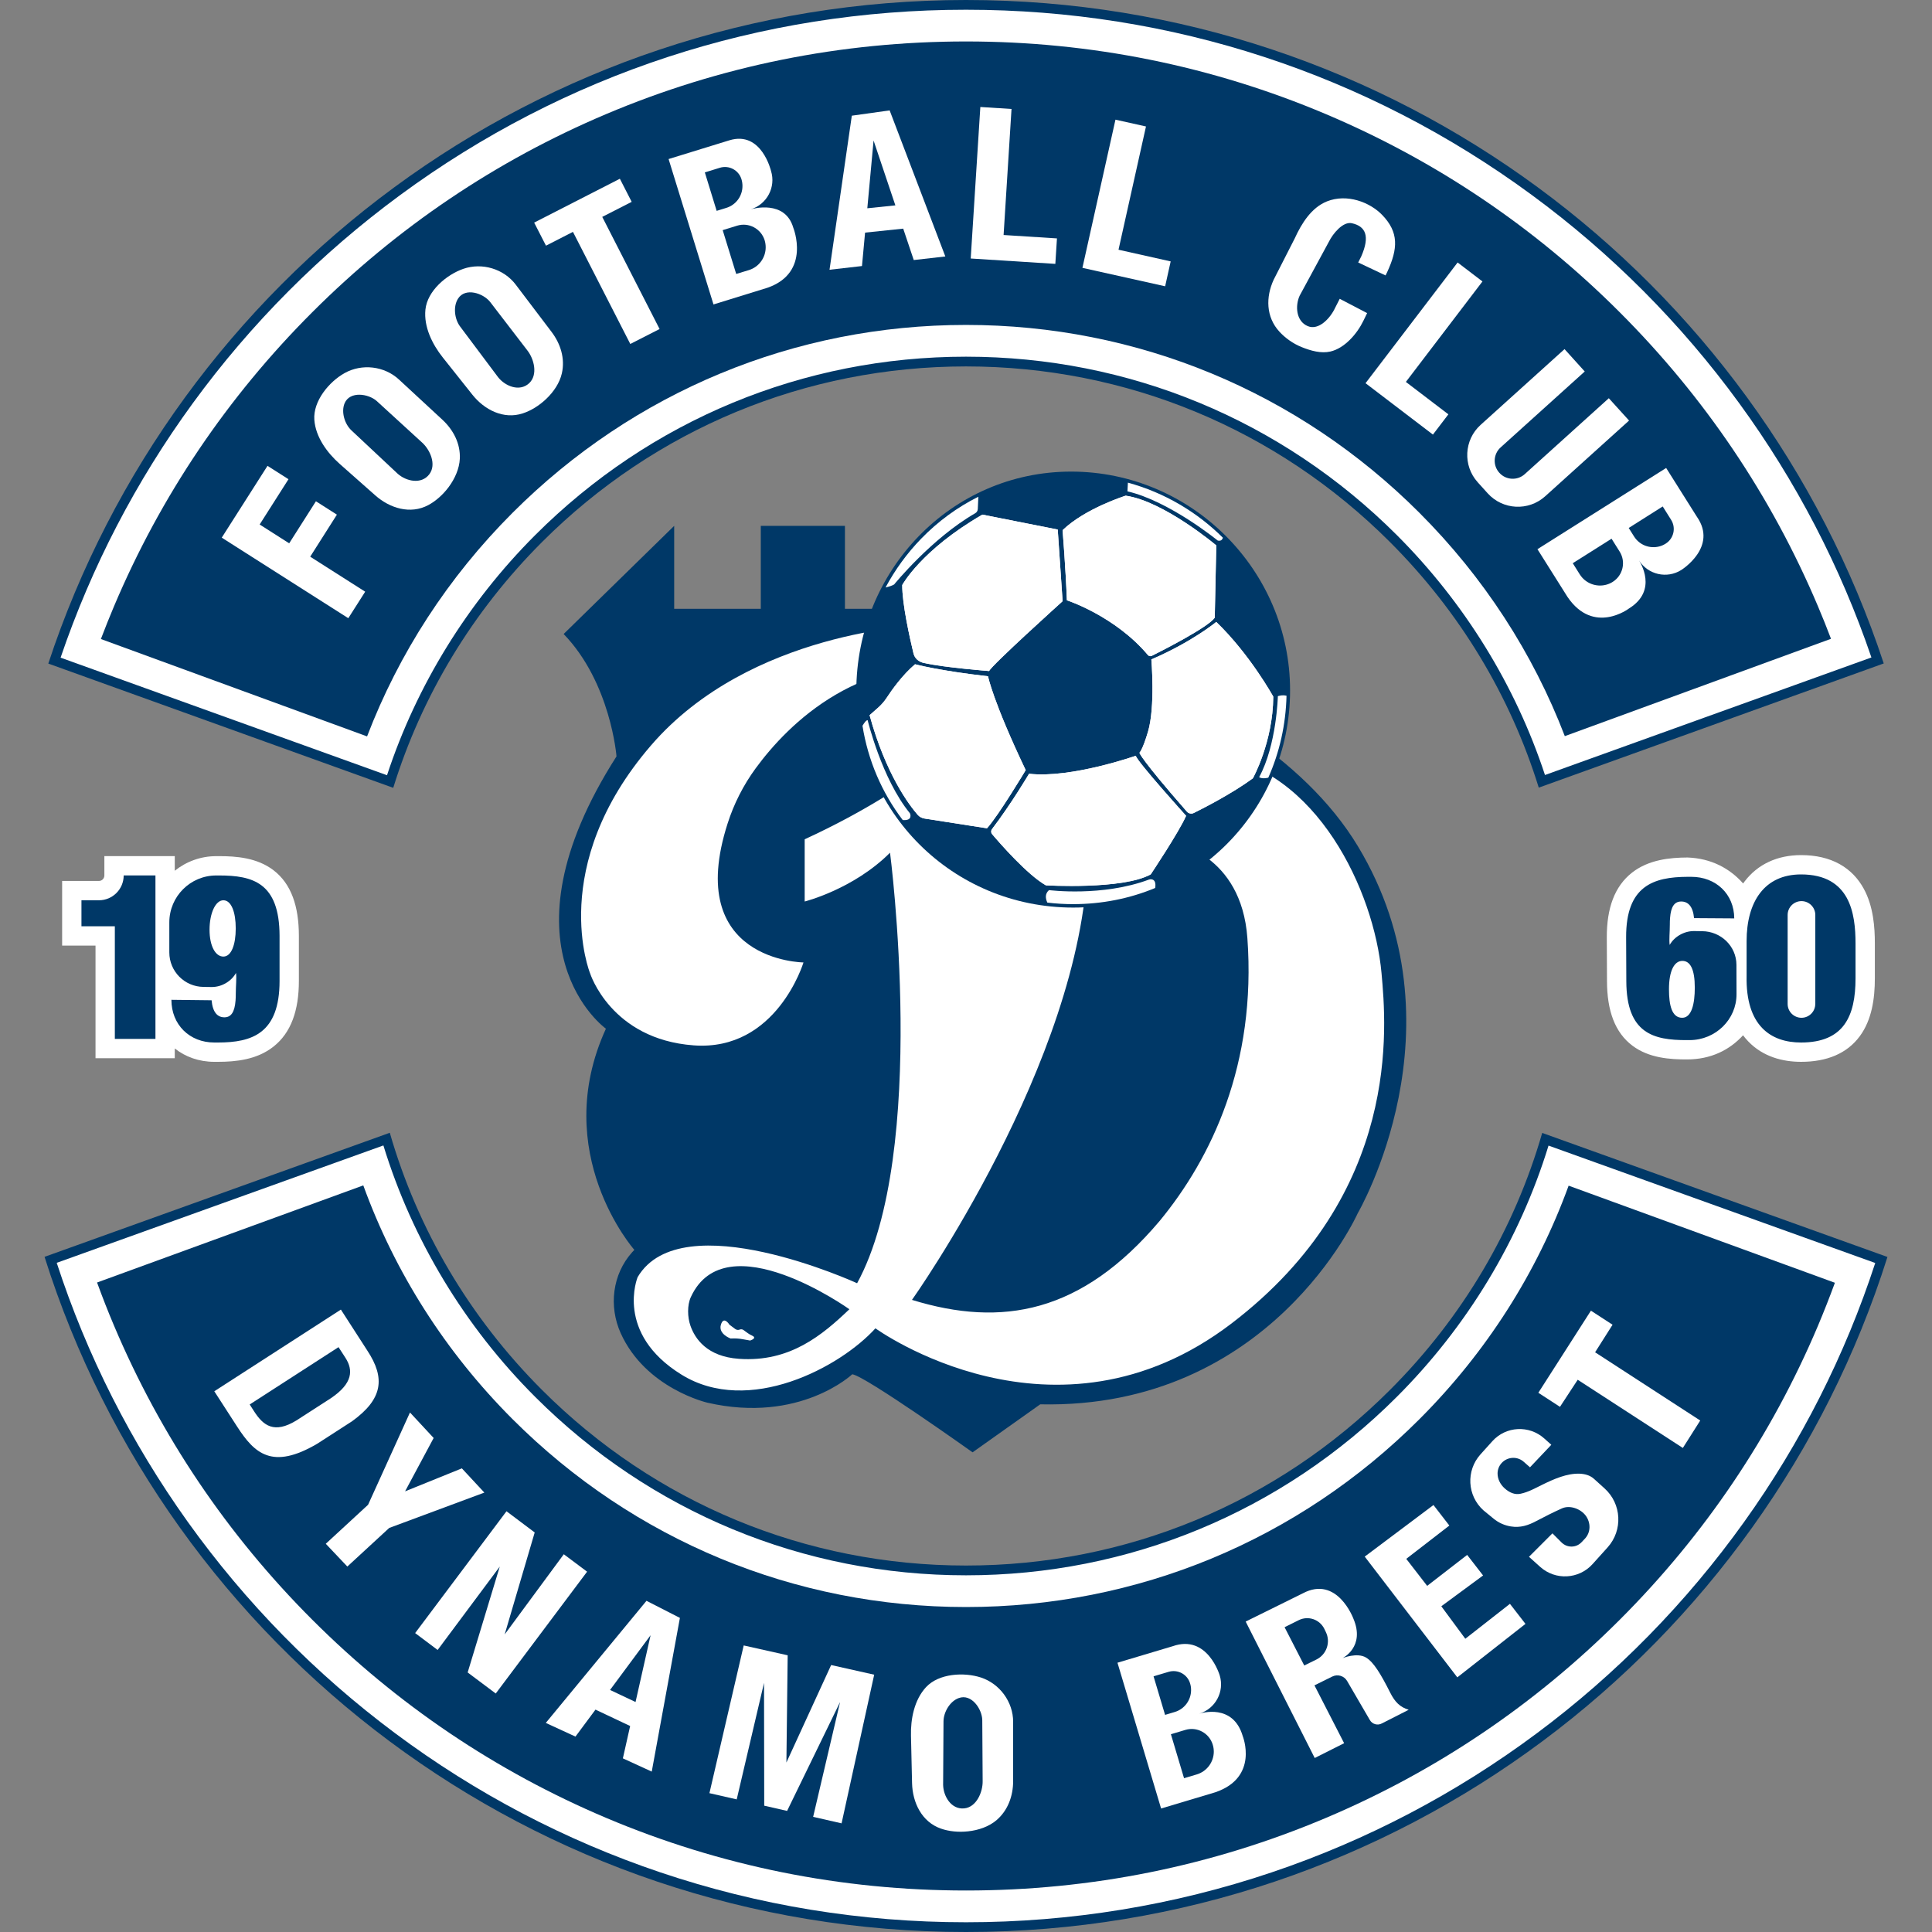 <svg width="50" height="50" viewBox="0 0 50 50" fill="none" xmlns="http://www.w3.org/2000/svg">
<rect x="0" y="0" width="50" height="50" fill="#808080" stroke="none"/>
<path d="M25 49.875C19.603 49.875 14.47 48.175 10.156 44.962C6.016 41.878 2.878 37.493 1.31 32.604L10.005 29.48C10.738 31.947 12.096 34.219 13.938 36.062C16.893 39.017 20.822 40.643 25 40.643C29.177 40.643 33.106 39.017 36.061 36.062C37.902 34.22 39.26 31.948 39.994 29.485L48.689 32.608C47.119 37.497 43.982 41.88 39.844 44.962C35.529 48.175 30.396 49.875 25 49.875Z" fill="white"/>
<path d="M9.922 29.644C10.67 32.081 12.023 34.326 13.849 36.15C16.828 39.129 20.787 40.769 25 40.769C29.212 40.769 33.171 39.129 36.15 36.15C37.975 34.326 39.328 32.082 40.076 29.648L48.531 32.686C47.75 35.078 46.609 37.331 45.139 39.386C43.641 41.48 41.834 43.323 39.768 44.861C37.678 46.417 35.372 47.627 32.913 48.456C30.371 49.313 27.708 49.748 25 49.748C22.29 49.748 19.627 49.313 17.085 48.455C14.626 47.625 12.319 46.416 10.23 44.859C8.164 43.32 6.357 41.478 4.858 39.384C3.388 37.327 2.247 35.074 1.468 32.682L9.922 29.644ZM10.088 29.316L1.153 32.527C4.346 42.657 13.815 50 25 50C36.184 50 45.652 42.657 48.847 32.53L39.912 29.32C39.195 31.809 37.855 34.09 35.972 35.972C33.041 38.903 29.145 40.516 25 40.516C20.855 40.516 16.959 38.902 14.028 35.972C12.145 34.089 10.805 31.807 10.088 29.316Z" fill="#003867"/>
<path d="M1.407 17.095C3.041 12.213 6.107 8.015 10.278 4.947C14.568 1.792 19.659 0.125 24.999 0.125C30.34 0.125 35.43 1.792 39.72 4.946C43.891 8.013 46.956 12.21 48.59 17.091L39.904 20.22C39.153 17.873 37.826 15.703 36.062 13.938C33.107 10.984 29.178 9.356 25 9.356C20.823 9.356 16.894 10.983 13.939 13.938C12.173 15.704 10.846 17.875 10.095 20.225L1.407 17.095Z" fill="white"/>
<path d="M25 0.252C30.314 0.252 35.378 1.91 39.646 5.048C41.7 6.558 43.504 8.369 45.006 10.429C46.478 12.447 47.63 14.661 48.432 17.015L39.984 20.057C39.221 17.739 37.9 15.597 36.151 13.849C33.172 10.871 29.212 9.231 25 9.231C20.789 9.231 16.829 10.871 13.85 13.849C12.101 15.598 10.779 17.741 10.016 20.063L1.568 17.02C2.369 14.665 3.521 12.449 4.993 10.431C6.496 8.371 8.3 6.561 10.354 5.05C14.621 1.911 19.686 0.252 25 0.252ZM25 0C13.927 0 4.535 7.2 1.25 17.173L10.177 20.389C10.913 18.013 12.22 15.836 14.028 14.028C16.959 11.098 20.856 9.483 25 9.483C29.145 9.483 33.041 11.098 35.972 14.028C37.78 15.835 39.087 18.01 39.823 20.384L48.751 17.17C45.464 7.198 36.073 0 25 0Z" fill="#003867"/>
<path d="M47.487 33.198C47.35 33.572 47.203 33.944 47.048 34.313C45.842 37.163 44.117 39.722 41.92 41.918C39.721 44.117 37.163 45.842 34.315 47.047C31.365 48.295 28.232 48.926 25.001 48.926C21.771 48.926 18.637 48.294 15.688 47.047C12.839 45.842 10.28 44.117 8.081 41.918C5.884 39.721 4.158 37.162 2.953 34.313C2.796 33.942 2.649 33.568 2.512 33.191L9.402 30.678C10.219 32.927 11.526 34.989 13.268 36.731C16.403 39.864 20.569 41.59 25 41.59C29.432 41.59 33.598 39.864 36.732 36.731C38.473 34.991 39.779 32.931 40.596 30.685L47.487 33.198Z" fill="#003867"/>
<path d="M47.386 16.532L40.497 19.051C39.675 16.907 38.403 14.94 36.731 13.268C33.597 10.135 29.431 8.409 25 8.409C20.569 8.409 16.403 10.135 13.268 13.268C11.594 14.942 10.322 16.911 9.5 19.058L2.611 16.538C2.72 16.252 2.833 15.969 2.952 15.687C4.157 12.837 5.883 10.278 8.081 8.081C10.278 5.884 12.837 4.158 15.686 2.953C18.636 1.705 21.769 1.073 25 1.073C28.23 1.073 31.363 1.706 34.313 2.953C37.162 4.158 39.721 5.883 41.918 8.081C44.116 10.279 45.842 12.838 47.047 15.687C47.166 15.967 47.279 16.249 47.386 16.532Z" fill="#003867"/>
<path d="M17.448 13.609V15.756H19.689V13.609H21.867V15.756H23.966C23.966 15.756 32.314 17.223 35.138 21.894C37.963 26.565 35.138 31.399 35.138 31.399C35.138 31.399 32.88 36.471 26.921 36.344L25.17 37.586C25.17 37.586 22.393 35.608 22.056 35.566C22.056 35.566 20.699 36.849 18.31 36.302C18.31 36.302 16.707 35.935 16.062 34.499C15.751 33.804 15.849 32.981 16.356 32.412C16.375 32.39 16.396 32.368 16.417 32.347C16.417 32.347 14.208 29.843 15.681 26.623C15.681 26.623 12.777 24.55 15.955 19.575C15.955 19.575 15.807 17.671 14.587 16.408L17.448 13.609Z" fill="#003867"/>
<path d="M35.754 25.188C35.565 23.071 34.081 19.89 31.399 19.543C31.399 19.543 27.537 15.239 23.845 16.186C23.845 16.186 19.415 16.316 16.849 19.29C14.145 22.425 15.271 25.188 15.271 25.188C15.271 25.188 15.807 26.896 17.953 27.054C20.1 27.213 20.794 24.908 20.794 24.908C20.794 24.908 17.684 24.88 18.83 21.313C18.994 20.799 19.24 20.316 19.558 19.882C20.382 18.758 22.302 16.791 25.402 17.302C29.653 18.002 30.381 21.808 30.381 21.808C30.381 21.808 32.125 22.099 32.282 24.277C32.519 27.54 31.351 29.974 30.01 31.6C27.989 33.99 25.927 34.357 23.602 33.641C23.602 33.641 27.99 27.465 28.147 22.289L25.275 18.723C25.275 18.723 24.044 20.237 20.825 21.721V23.331C20.825 23.331 22.088 23.015 23.034 22.068C23.034 22.068 24.044 29.801 22.182 33.21C22.182 33.21 17.638 31.126 16.502 33.052C16.502 33.052 15.902 34.503 17.638 35.576C19.374 36.65 21.741 35.387 22.656 34.377C22.656 34.377 27.296 37.744 31.872 34.251C36.288 30.88 35.876 26.55 35.754 25.188ZM19.121 35.166C18.299 35.108 17.986 34.648 17.868 34.308C17.791 34.088 17.782 33.779 17.879 33.568C18.784 31.6 21.982 33.883 21.982 33.883C21.287 34.546 20.446 35.261 19.121 35.166Z" fill="white"/>
<path d="M19.24 34.42L19.35 34.5C19.384 34.524 19.418 34.545 19.456 34.561C19.51 34.585 19.58 34.633 19.415 34.693L19.223 34.659C19.12 34.64 19.015 34.634 18.91 34.641C18.91 34.641 18.583 34.526 18.657 34.283C18.73 34.041 18.878 34.283 18.878 34.283L19.03 34.396C19.062 34.419 19.105 34.425 19.142 34.41C19.174 34.396 19.212 34.4 19.24 34.42Z" fill="white"/>
<path d="M33.387 17.867C33.387 20.982 30.889 23.488 27.774 23.488C24.659 23.488 22.161 21.005 22.161 17.891C22.161 14.777 24.607 12.205 27.721 12.205C30.835 12.205 33.387 14.754 33.387 17.867Z" fill="#003867"/>
<path d="M26.545 19.931C26.545 19.931 25.843 21.105 25.543 21.436L23.928 21.184C23.857 21.173 23.792 21.138 23.746 21.084C23.532 20.836 22.922 20.035 22.505 18.509L22.726 18.314C22.81 18.239 22.884 18.155 22.945 18.062C23.077 17.859 23.355 17.467 23.681 17.191C23.681 17.191 24.308 17.36 25.57 17.502C25.57 17.502 25.693 18.142 26.545 19.931Z" fill="white"/>
<path d="M23.64 16.905C23.544 16.508 23.346 15.62 23.35 15.14C23.35 15.14 23.839 14.233 25.424 13.318L27.374 13.704L27.5 15.559C27.5 15.559 25.654 17.224 25.599 17.366C25.599 17.366 24.456 17.279 23.911 17.158C23.773 17.126 23.672 17.041 23.64 16.905Z" fill="white"/>
<path d="M29.394 19.559C29.441 19.725 30.696 21.114 30.696 21.114C30.514 21.532 29.781 22.629 29.781 22.629C29.054 23.031 27.067 22.913 27.067 22.913C26.584 22.637 25.875 21.823 25.676 21.588C25.645 21.551 25.644 21.497 25.673 21.458C26.175 20.801 26.632 20.025 26.632 20.025C27.713 20.15 29.394 19.559 29.394 19.559Z" fill="white"/>
<path d="M27.611 15.535C27.579 14.699 27.5 13.72 27.5 13.72C28.091 13.152 29.133 12.828 29.133 12.828C30.12 12.97 31.477 14.115 31.477 14.115L31.437 15.984C31.277 16.228 30.09 16.832 29.808 16.973C29.774 16.991 29.731 16.981 29.706 16.951C28.855 15.939 27.611 15.535 27.611 15.535Z" fill="white"/>
<path d="M32.952 18.029C32.944 19.212 32.424 20.143 32.424 20.143C31.881 20.54 31.161 20.908 30.895 21.04C30.834 21.07 30.759 21.055 30.715 21.003C29.496 19.61 29.489 19.481 29.489 19.481C29.489 19.481 29.568 19.416 29.71 18.937C29.902 18.289 29.797 17.066 29.797 17.066C30.846 16.616 31.477 16.096 31.477 16.096C32.353 16.94 32.952 18.029 32.952 18.029Z" fill="white"/>
<path d="M25.32 12.855L25.305 13.175C25.303 13.22 25.278 13.26 25.238 13.283C24.108 13.934 23.14 15.126 23.14 15.126C23.088 15.157 23.008 15.183 22.918 15.204C23.162 14.747 23.47 14.323 23.838 13.943C24.275 13.492 24.776 13.127 25.32 12.855Z" fill="white"/>
<path d="M31.648 13.916C31.632 13.973 31.593 14.008 31.514 13.989C31.514 13.989 30.262 12.968 29.178 12.716L29.19 12.491C30.132 12.748 30.975 13.247 31.648 13.916Z" fill="white"/>
<path d="M33.295 18.006C33.277 18.749 33.116 19.468 32.823 20.127C32.647 20.167 32.587 20.112 32.587 20.112C33.04 19.28 33.071 18.017 33.071 18.017C33.071 18.017 33.184 17.976 33.295 18.006Z" fill="white"/>
<path d="M29.896 22.981C29.234 23.256 28.515 23.399 27.774 23.399C27.549 23.399 27.326 23.386 27.105 23.359C27.054 23.249 27.042 23.129 27.148 23.036C27.148 23.036 28.526 23.215 29.736 22.763C29.736 22.762 29.94 22.697 29.896 22.981Z" fill="white"/>
<path d="M23.363 21.223C22.819 20.509 22.463 19.674 22.321 18.783C22.37 18.7 22.419 18.635 22.455 18.639C22.455 18.639 22.818 20.153 23.549 21.048C23.55 21.047 23.64 21.245 23.363 21.223Z" fill="white"/>
<path d="M31.477 14.115L31.438 15.985C31.278 16.228 30.091 16.832 29.809 16.973C29.775 16.991 29.732 16.981 29.707 16.951C28.855 15.94 27.611 15.536 27.611 15.536C27.579 14.699 27.5 13.721 27.5 13.721C28.091 13.152 29.133 12.829 29.133 12.829C30.12 12.97 31.477 14.115 31.477 14.115Z" fill="white"/>
<path d="M32.952 18.029C32.944 19.212 32.424 20.143 32.424 20.143C31.881 20.54 31.161 20.908 30.895 21.04C30.834 21.07 30.759 21.055 30.715 21.003C29.496 19.61 29.489 19.481 29.489 19.481C29.489 19.481 29.568 19.416 29.71 18.937C29.902 18.289 29.797 17.066 29.797 17.066C30.846 16.616 31.477 16.096 31.477 16.096C32.353 16.94 32.952 18.029 32.952 18.029Z" fill="white"/>
<path d="M30.696 21.113C30.514 21.531 29.781 22.628 29.781 22.628C29.055 23.03 27.067 22.912 27.067 22.912C26.584 22.636 25.875 21.823 25.675 21.587C25.644 21.55 25.643 21.497 25.672 21.458C26.174 20.8 26.632 20.024 26.632 20.024C27.712 20.151 29.393 19.56 29.393 19.56C29.442 19.725 30.696 21.113 30.696 21.113Z" fill="white"/>
<path d="M26.545 19.931C26.545 19.931 25.843 21.105 25.543 21.436L23.928 21.184C23.857 21.173 23.792 21.138 23.746 21.084C23.532 20.836 22.922 20.035 22.505 18.509L22.726 18.314C22.81 18.239 22.884 18.155 22.945 18.062C23.077 17.859 23.355 17.467 23.681 17.191C23.681 17.191 24.308 17.36 25.57 17.502C25.57 17.502 25.693 18.142 26.545 19.931Z" fill="white"/>
<path d="M27.5 15.559C27.5 15.559 25.653 17.224 25.599 17.366C25.599 17.366 24.456 17.279 23.911 17.158C23.773 17.127 23.673 17.042 23.64 16.906C23.544 16.509 23.346 15.621 23.35 15.141C23.35 15.141 23.839 14.234 25.424 13.319L27.374 13.706L27.5 15.559Z" fill="white"/>
<path d="M9.507 34.954L8.822 33.892L5.546 36.006L6.136 36.919C6.585 37.614 7.043 38.049 8.208 37.365L9.113 36.781C9.904 36.208 9.979 35.671 9.507 34.954ZM8.564 36.185L7.668 36.763C7.096 37.112 6.814 36.895 6.578 36.528L6.462 36.348L8.761 34.864L8.941 35.142C9.141 35.455 9.137 35.798 8.564 36.185Z" fill="white"/>
<path d="M8.431 39.953L8.989 40.542L10.073 39.543L12.535 38.628L11.953 38.001L10.483 38.596L11.223 37.215L10.61 36.555L9.526 38.943L8.431 39.953Z" fill="white"/>
<path d="M12.83 43.828L12.103 43.283L12.934 40.543L11.326 42.701L10.744 42.264L13.108 39.111L13.838 39.66L13.061 42.299L14.591 40.224L15.194 40.675L12.83 43.828Z" fill="white"/>
<path d="M17.596 41.871L16.731 41.429L14.125 44.589L14.893 44.943L15.411 44.245L16.308 44.669L16.12 45.506L16.867 45.849L17.596 41.871ZM15.788 43.736L16.837 42.32L16.448 44.048L15.788 43.736Z" fill="white"/>
<path d="M21.78 47.188L21.044 47.02L21.741 44.049L20.37 46.866L19.778 46.731L19.773 43.552L19.066 46.568L18.36 46.407L19.247 42.584L20.385 42.839L20.352 45.614L21.51 43.091L22.624 43.341L21.78 47.188Z" fill="white"/>
<path d="M26.22 46.093C26.22 46.092 26.22 44.559 26.22 44.559C26.22 44.045 25.873 43.574 25.387 43.414C24.947 43.271 24.297 43.307 23.966 43.663C23.661 43.992 23.565 44.487 23.576 44.922C23.576 44.923 23.604 46.148 23.604 46.148C23.616 46.649 23.854 47.152 24.353 47.325C24.56 47.397 24.809 47.422 25.052 47.395C25.326 47.366 25.592 47.272 25.785 47.11C26.085 46.856 26.22 46.478 26.22 46.093ZM24.952 46.801C24.617 46.833 24.415 46.488 24.408 46.194C24.408 46.194 24.417 44.555 24.418 44.55C24.419 44.312 24.582 44.029 24.812 43.946C25.14 43.825 25.414 44.225 25.421 44.513L25.431 46.092C25.437 46.376 25.272 46.771 24.952 46.801Z" fill="white"/>
<path d="M32.162 44.931C31.912 44.074 31.08 44.337 31.036 44.35C31.455 44.223 31.693 43.781 31.567 43.362C31.567 43.362 31.254 42.286 30.349 42.604L28.92 43.031L30.049 46.804L31.449 46.385C32.59 45.999 32.162 44.931 32.162 44.931ZM29.854 43.383L30.243 43.267C30.481 43.196 30.731 43.331 30.8 43.568C30.818 43.626 30.826 43.685 30.825 43.744C30.823 43.996 30.658 44.23 30.403 44.306L30.152 44.381L29.854 43.383ZM30.972 45.922L30.643 46.02L30.303 44.882L30.677 44.77C30.978 44.679 31.296 44.852 31.386 45.153C31.405 45.214 31.413 45.276 31.413 45.337C31.41 45.6 31.238 45.842 30.972 45.922Z" fill="white"/>
<path d="M35.979 43.807C35.735 43.322 35.551 43.019 35.356 42.899C35.123 42.757 34.745 42.912 34.745 42.912C34.745 42.912 35.34 42.623 35.024 41.886C35.024 41.886 34.606 40.765 33.719 41.234L32.981 41.599L32.238 41.966L33.123 43.715L34.025 45.497L34.786 45.114L34.018 43.617L34.479 43.389C34.618 43.32 34.787 43.371 34.864 43.505L35.452 44.515C35.516 44.625 35.656 44.663 35.767 44.6L36.457 44.249C36.233 44.18 36.103 44.053 35.979 43.807ZM34.071 42.947L33.754 43.103L33.245 42.112L33.613 41.929C33.856 41.809 34.151 41.909 34.272 42.152L34.312 42.235C34.442 42.498 34.333 42.817 34.071 42.947Z" fill="white"/>
<path d="M39.479 42.026L37.715 43.41L35.319 40.285L37.098 38.95L37.509 39.481L36.394 40.343L36.935 41.042L37.97 40.241L38.382 40.773L37.301 41.57L37.922 42.411L39.077 41.507L39.479 42.026Z" fill="white"/>
<path d="M41.606 40.045L41.216 40.478C40.861 40.873 40.252 40.905 39.858 40.549L39.57 40.29L40.177 39.683L40.414 39.92C40.559 40.063 40.792 40.06 40.931 39.912L41.016 39.822C41.172 39.658 41.171 39.409 41.042 39.23C40.913 39.051 40.634 38.944 40.425 39.036C40.2 39.137 39.98 39.248 39.762 39.363C39.55 39.477 39.345 39.544 39.1 39.504C38.939 39.478 38.783 39.41 38.653 39.302L38.391 39.087C37.97 38.709 37.936 38.061 38.314 37.64L38.621 37.299C38.972 36.908 39.574 36.876 39.966 37.228L40.148 37.391L39.596 37.974L39.435 37.832C39.358 37.763 39.26 37.729 39.165 37.729C39.053 37.729 38.941 37.775 38.86 37.865C38.789 37.945 38.757 38.04 38.757 38.135C38.757 38.274 38.825 38.415 38.941 38.519C39.065 38.629 39.202 38.69 39.352 38.658C39.556 38.615 39.731 38.514 39.917 38.423C40.209 38.28 40.55 38.127 40.882 38.139C41.014 38.145 41.144 38.178 41.246 38.267L41.524 38.518C41.969 38.918 42.004 39.601 41.606 40.045Z" fill="white"/>
<path d="M44.002 36.763L43.552 37.473L40.831 35.708L40.372 36.409L39.812 36.045L41.173 33.92L41.733 34.284L41.281 34.997L44.002 36.763Z" fill="white"/>
<path d="M48.521 24.418C48.521 24.019 48.489 23.46 48.229 22.991C48.093 22.745 47.893 22.521 47.61 22.363C47.329 22.207 46.995 22.13 46.611 22.13C45.996 22.13 45.49 22.368 45.153 22.808C45.139 22.826 45.125 22.845 45.112 22.864C44.765 22.472 44.285 22.214 43.673 22.192L43.671 22.192C43.213 22.194 42.667 22.249 42.24 22.581C41.784 22.936 41.582 23.506 41.584 24.256L41.589 25.397C41.591 26.151 41.79 26.721 42.252 27.066C42.679 27.384 43.222 27.419 43.658 27.418C44.277 27.418 44.761 27.175 45.11 26.793C45.152 26.849 45.196 26.901 45.244 26.951C45.626 27.349 46.135 27.48 46.611 27.48C47.272 27.48 47.799 27.27 48.134 26.813C48.444 26.39 48.521 25.842 48.521 25.318V24.418Z" fill="white"/>
<path d="M2.472 27.386H4.523V27.134C4.798 27.353 5.152 27.48 5.546 27.48H5.641C6.101 27.48 6.649 27.426 7.078 27.086C7.534 26.726 7.735 26.148 7.735 25.386L7.735 24.218C7.734 23.453 7.538 22.875 7.08 22.523C6.652 22.195 6.108 22.157 5.67 22.157H5.597C5.191 22.157 4.817 22.299 4.523 22.535V22.156H2.701V22.656C2.701 22.736 2.638 22.799 2.56 22.799H1.608V24.472H2.472V27.386Z" fill="white"/>
<path d="M4.023 22.657V26.886H2.972V23.972H2.108V23.299H2.56C2.914 23.299 3.201 23.012 3.201 22.656H4.023V22.657Z" fill="#003867"/>
<path d="M5.67 22.657H5.597C4.926 22.657 4.382 23.201 4.382 23.872V24.649C4.382 25.139 4.777 25.537 5.267 25.541L5.473 25.544H5.481C5.736 25.545 5.989 25.396 6.108 25.179C6.126 25.32 6.102 25.516 6.102 25.718C6.102 25.782 6.1 25.841 6.096 25.894C6.073 26.191 5.982 26.328 5.808 26.328C5.628 26.328 5.504 26.199 5.476 25.887L4.436 25.875C4.436 26.517 4.904 26.98 5.546 26.98H5.641C6.521 26.98 7.235 26.749 7.235 25.386V24.218C7.232 22.837 6.533 22.657 5.67 22.657ZM5.781 24.756C5.574 24.756 5.423 24.481 5.423 24.061C5.423 23.642 5.574 23.299 5.781 23.299C5.987 23.299 6.101 23.607 6.101 24.027C6.101 24.448 5.987 24.756 5.781 24.756Z" fill="#003867"/>
<path d="M43.657 26.918H43.731C44.401 26.915 44.944 26.382 44.941 25.727L44.939 24.968C44.937 24.489 44.54 24.102 44.05 24.099L43.844 24.096H43.836C43.581 24.096 43.329 24.243 43.211 24.455C43.193 24.317 43.215 24.127 43.215 23.929C43.215 23.867 43.216 23.809 43.221 23.756C43.243 23.466 43.333 23.332 43.508 23.331C43.688 23.33 43.813 23.457 43.842 23.761L44.882 23.768C44.88 23.14 44.41 22.691 43.768 22.692H43.673C42.793 22.696 42.08 22.924 42.084 24.255L42.089 25.395C42.093 26.748 42.794 26.921 43.657 26.918ZM43.539 24.868C43.746 24.867 43.861 25.088 43.861 25.561C43.861 25.971 43.782 26.34 43.535 26.34C43.266 26.34 43.193 26.014 43.193 25.604C43.192 25.119 43.333 24.868 43.539 24.868Z" fill="#003867"/>
<path d="M47.792 23.233C47.597 22.883 47.245 22.63 46.611 22.63C45.66 22.63 45.202 23.341 45.202 24.355V25.255C45.175 26.554 45.833 26.98 46.611 26.98C47.716 26.98 48.021 26.301 48.021 25.318V24.418C48.021 24.029 47.985 23.582 47.792 23.233ZM46.979 25.982C46.979 26.18 46.819 26.34 46.622 26.34C46.425 26.34 46.264 26.18 46.264 25.982V23.679C46.264 23.481 46.425 23.321 46.622 23.321C46.721 23.321 46.81 23.361 46.875 23.426C46.94 23.491 46.98 23.581 46.98 23.679V25.982H46.979Z" fill="#003867"/>
<path d="M9.451 15.313L9.014 15.999L6.282 14.26L5.739 13.914L6.176 13.228L6.923 12.056L7.466 12.402L6.72 13.574L7.484 14.061L8.176 12.973L8.719 13.319L8.028 14.407L9.451 15.313Z" fill="white"/>
<path d="M11.451 10.864C11.45 10.863 10.325 9.822 10.325 9.822C9.948 9.472 9.367 9.405 8.919 9.655C8.515 9.88 8.1 10.381 8.135 10.865C8.168 11.313 8.468 11.719 8.794 12.008C8.795 12.008 9.713 12.821 9.713 12.821C10.087 13.152 10.619 13.32 11.084 13.072C11.278 12.968 11.465 12.802 11.611 12.606C11.775 12.385 11.888 12.125 11.9 11.873C11.919 11.481 11.733 11.126 11.451 10.864ZM11.109 12.276C10.904 12.543 10.514 12.457 10.294 12.262C10.294 12.262 9.098 11.141 9.094 11.137C8.921 10.975 8.824 10.664 8.918 10.437C9.053 10.116 9.532 10.187 9.748 10.377L10.914 11.444C11.127 11.63 11.305 12.02 11.109 12.276Z" fill="white"/>
<path d="M14.274 8.589C14.273 8.588 13.347 7.366 13.347 7.366C13.036 6.956 12.476 6.79 11.992 6.957C11.554 7.109 11.059 7.529 11.01 8.012C10.964 8.458 11.188 8.911 11.46 9.252C11.461 9.253 12.223 10.212 12.223 10.212C12.534 10.604 13.029 10.862 13.53 10.698C13.739 10.63 13.951 10.499 14.129 10.331C14.33 10.142 14.486 9.906 14.541 9.661C14.628 9.278 14.507 8.896 14.274 8.589ZM13.692 9.92C13.443 10.147 13.075 9.994 12.892 9.764C12.892 9.764 11.909 8.452 11.906 8.448C11.764 8.258 11.722 7.933 11.855 7.727C12.043 7.434 12.503 7.587 12.683 7.812L13.645 9.065C13.822 9.287 13.928 9.702 13.692 9.92Z" fill="white"/>
<path d="M17.07 8.515L16.312 8.902L14.828 6.001L14.13 6.358L13.824 5.761L16.042 4.626L16.348 5.224L15.586 5.613L17.07 8.515Z" fill="white"/>
<path d="M20.53 5.893C20.318 5.163 19.475 5.403 19.431 5.417C19.85 5.287 20.084 4.842 19.954 4.424C19.954 4.424 19.709 3.376 18.877 3.631L17.303 4.116L18.465 7.879L19.862 7.447C20.998 7.052 20.53 5.893 20.53 5.893ZM18.241 4.462L18.629 4.342C18.866 4.269 19.116 4.401 19.189 4.638C19.207 4.697 19.215 4.756 19.215 4.814C19.215 5.067 19.053 5.301 18.797 5.38L18.547 5.457L18.241 4.462ZM19.381 6.99L19.053 7.09L18.703 5.956L19.076 5.841C19.376 5.747 19.695 5.917 19.789 6.217C19.807 6.278 19.816 6.34 19.816 6.4C19.816 6.664 19.646 6.908 19.381 6.99Z" fill="white"/>
<path d="M23.024 2.857L22.045 2.994L21.468 6.981L22.308 6.885L22.388 6.02L23.375 5.917L23.648 6.73L24.465 6.637L23.024 2.857ZM22.446 5.39L22.608 3.636L23.172 5.315L22.446 5.39Z" fill="white"/>
<path d="M27.354 6.17L27.312 6.829L25.122 6.69L25.371 2.769L26.178 2.82L25.973 6.082L27.354 6.17Z" fill="white"/>
<path d="M30.297 6.765L30.154 7.409L28.013 6.932L28.868 3.097L29.658 3.273L28.947 6.463L30.297 6.765Z" fill="white"/>
<path d="M35.898 7.047C35.898 7.047 35.884 7.077 35.858 7.128L35.15 6.793L35.229 6.636C35.46 6.109 35.343 5.856 34.986 5.777C34.756 5.726 34.495 6.046 34.392 6.255C34.39 6.26 33.635 7.652 33.635 7.652C33.515 7.915 33.541 8.312 33.844 8.44C34.133 8.562 34.435 8.223 34.551 7.97L34.672 7.733L35.381 8.103C35.323 8.222 35.284 8.302 35.284 8.303C35.119 8.643 34.797 9.013 34.429 9.098C34.194 9.152 33.931 9.082 33.682 8.981C33.462 8.892 33.261 8.746 33.114 8.587C32.759 8.204 32.757 7.686 32.962 7.24C32.962 7.24 33.508 6.169 33.509 6.167C33.686 5.778 33.941 5.372 34.341 5.212C34.861 5.005 35.453 5.233 35.771 5.563C36.201 6.009 36.185 6.429 35.898 7.047Z" fill="white"/>
<path d="M37.484 10.723L37.084 11.247L35.34 9.917L37.723 6.793L38.366 7.284L36.384 9.884L37.484 10.723Z" fill="white"/>
<path d="M42.16 10.884L39.989 12.844C39.557 13.233 38.892 13.199 38.502 12.768L38.243 12.481C37.854 12.049 37.888 11.384 38.319 10.995L40.49 9.035L41.013 9.614L38.836 11.579C38.645 11.751 38.63 12.046 38.803 12.236C38.974 12.427 39.269 12.443 39.46 12.271L41.636 10.306L42.16 10.884Z" fill="white"/>
<path d="M42.16 15.746C42.919 15.275 42.441 14.544 42.418 14.504C42.652 14.874 43.142 14.985 43.512 14.751C43.512 14.751 44.465 14.16 43.915 13.373L43.12 12.111L39.789 14.213L40.568 15.45C41.246 16.445 42.16 15.746 42.16 15.746ZM43.031 13.107L43.247 13.451C43.38 13.66 43.317 13.938 43.108 14.069C43.056 14.102 43.002 14.126 42.945 14.141C42.7 14.206 42.433 14.111 42.29 13.885L42.151 13.664L43.031 13.107ZM40.885 14.866L40.703 14.576L41.707 13.942L41.915 14.273C42.084 14.539 42.003 14.891 41.737 15.059C41.683 15.094 41.626 15.117 41.568 15.133C41.313 15.201 41.033 15.1 40.885 14.866Z" fill="white"/>
</svg>